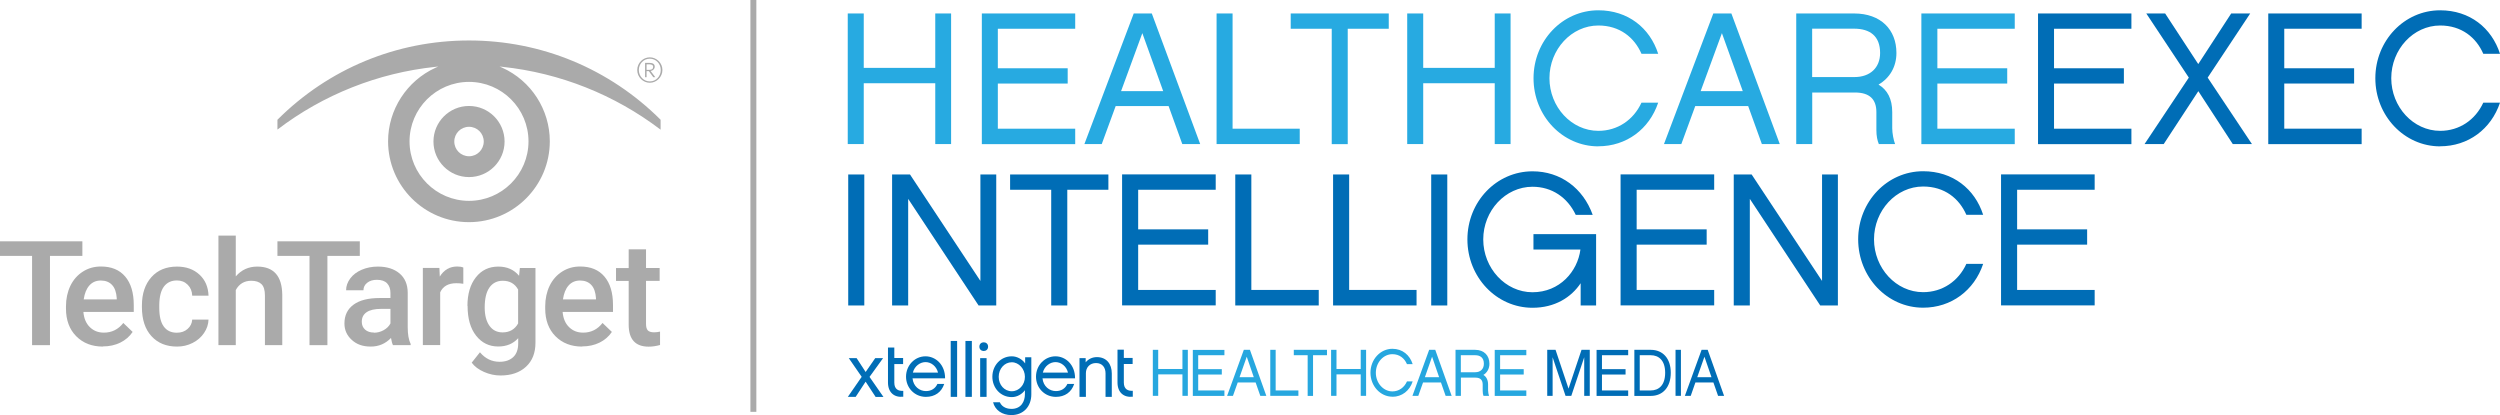 <svg xmlns="http://www.w3.org/2000/svg" id="SearchUnifiedCommunications" viewBox="20.65 18.27 315.66 52.41"><defs><style>.cls-1{fill:#006db6;}.cls-2{fill:#aaa;}.cls-3{fill:#27aae1;}.cls-4{fill:#26a7df;}</style></defs><g><g><path class="cls-4" d="M170.63,62.44v5.81h-.68v-2.71h-3.06v2.71h-.68v-5.81h.68v2.42h3.06v-2.42h.68Z"/><path class="cls-4" d="M175.25,62.44v.68h-3.31v1.76h2.98v.68h-2.98v2.01h3.31v.69h-3.99v-5.81h3.99Z"/><path class="cls-4" d="M176.93,66.56l-.6,1.69h-.74l2.11-5.81h.77l2.07,5.81h-.76l-.59-1.69h-2.26Zm1.14-3.25l-.91,2.59h1.8l-.89-2.59Z"/><path class="cls-4" d="M184.59,68.25h-3.55v-5.81h.68v5.13h2.87v.69Z"/><path class="cls-4" d="M186.44,63.12v5.14h-.68v-5.14h-1.75v-.68h4.19v.68h-1.75Z"/><path class="cls-4" d="M193.14,62.44v5.81h-.68v-2.71h-3.06v2.71h-.68v-5.81h.68v2.42h3.06v-2.42h.68Z"/><path class="cls-4" d="M196.46,68.36c-1.53,0-2.77-1.36-2.77-3.03s1.24-3.02,2.77-3.02c1.27,0,2.2,.79,2.56,1.94h-.72c-.31-.73-.93-1.26-1.84-1.26-1.15,0-2.09,1.06-2.09,2.35s.94,2.35,2.09,2.35c.82,0,1.5-.49,1.84-1.26h.72c-.38,1.18-1.36,1.94-2.56,1.94Z"/><path class="cls-4" d="M200.33,66.56l-.6,1.69h-.74l2.11-5.81h.77l2.07,5.81h-.76l-.59-1.69h-2.26Zm1.14-3.25l-.91,2.59h1.8l-.89-2.59Z"/><path class="cls-4" d="M208.65,68.25h-.69c-.06-.16-.1-.36-.1-.63v-.8c0-.56-.28-.87-.92-.87h-1.83v2.3h-.68v-5.81h2.47c1.14,0,1.81,.72,1.81,1.76,0,.62-.29,1.12-.76,1.41,.38,.23,.59,.64,.59,1.22v.72c0,.22,.06,.54,.12,.7Zm-1.73-2.98c.66,0,1.09-.41,1.09-1.07,0-.75-.43-1.08-1.12-1.08h-1.79v2.15h1.81Z"/><path class="cls-4" d="M213.37,62.44v.68h-3.31v1.76h2.98v.68h-2.98v2.01h3.31v.69h-3.99v-5.81h3.99Z"/><path class="cls-1" d="M221.36,68.25h-.68v-4.87l-1.63,4.87h-.73l-1.63-4.87v4.87h-.68v-5.81h1.05l1.64,4.9,1.64-4.9h1.04v5.81Z"/><path class="cls-1" d="M226.23,62.44v.68h-3.31v1.76h2.98v.68h-2.98v2.01h3.31v.69h-3.99v-5.81h3.99Z"/><path class="cls-1" d="M227.01,62.44h2.07c1.54,0,2.53,1.1,2.53,2.9s-.99,2.92-2.53,2.92h-2.07v-5.81Zm.68,.68v4.45h1.38c1.03,0,1.83-.66,1.83-2.23s-.81-2.22-1.83-2.22h-1.38Z"/><path class="cls-1" d="M232.89,68.25h-.68v-5.81h.68v5.81Z"/><path class="cls-1" d="M234.72,66.56l-.59,1.69h-.74l2.11-5.81h.77l2.07,5.81h-.76l-.59-1.69h-2.26Zm1.14-3.25l-.91,2.59h1.8l-.89-2.59Z"/></g><g><path class="cls-1" d="M129.94,66.47l-1.25,1.91h-.99l1.75-2.53-1.63-2.36h.99l1.14,1.75,1.21-1.75h.99l-1.71,2.37,1.76,2.53h-.99l-1.25-1.91Z"/><path class="cls-1" d="M134.7,68.36c-1.14,.13-1.93-.54-1.93-1.79v-4.42h.8v1.32h1.11v.77h-1.11v2.34c0,.86,.53,1.08,1.13,1.04v.74Z"/><path class="cls-1" d="M139.87,66.75c-.34,1.04-1.18,1.63-2.31,1.63-1.41,0-2.51-1.12-2.51-2.55s1.1-2.57,2.46-2.57c1.26,0,2.48,1.04,2.47,2.78h-4.11c.1,1.02,.88,1.61,1.69,1.61,.69,0,1.19-.33,1.45-.9h.85Zm-.78-1.43c-.2-.8-.86-1.33-1.58-1.33-.67,0-1.39,.49-1.6,1.33h3.17Z"/><path class="cls-1" d="M141.5,68.38h-.81v-7.06h.81v7.06Z"/><path class="cls-1" d="M143.36,68.38h-.81v-7.06h.81v7.06Z"/><path class="cls-1" d="M145.22,68.38h-.81v-4.89h.81v4.89Z"/><path class="cls-1" d="M156.28,66.75c-.34,1.04-1.18,1.63-2.31,1.63-1.41,0-2.51-1.12-2.51-2.55s1.1-2.57,2.46-2.57c1.26,0,2.48,1.04,2.47,2.78h-4.11c.1,1.02,.88,1.61,1.69,1.61,.69,0,1.19-.33,1.45-.9h.85Zm-.78-1.43c-.2-.8-.86-1.33-1.58-1.33-.67,0-1.39,.49-1.6,1.33h3.17Z"/><path class="cls-1" d="M161.04,68.38h-.8v-2.97c0-.75-.42-1.3-1.2-1.3s-1.28,.55-1.28,1.28v2.99h-.81v-4.89h.78v.53c.33-.41,.84-.66,1.42-.66,1.2,0,1.88,.85,1.88,2.07v2.94Z"/><path class="cls-1" d="M163.68,68.36c-1.14,.13-1.93-.54-1.93-1.79v-4.15h.8v1.04h1.11v.77h-1.11v2.34c0,.86,.53,1.08,1.13,1.04v.74Z"/><circle class="cls-1" cx="144.86" cy="62.04" r=".55"/><path class="cls-1" d="M150.87,68.05c0,1.57-1.02,2.63-2.52,2.63-1.16,0-2.06-.62-2.31-1.62h.85c.32,.73,1.1,.84,1.46,.84,1.26,0,1.71-.97,1.71-1.85v-.51c-.35,.48-.96,.87-1.66,.87-1.41,0-2.45-1.15-2.45-2.57s1.05-2.58,2.45-2.58c.72,0,1.35,.41,1.69,.9v-.78h.78v4.67Zm-2.47-4.04c-.92,0-1.65,.82-1.65,1.84s.72,1.82,1.65,1.82,1.66-.82,1.66-1.82-.76-1.84-1.66-1.84Z"/></g></g><g><g><path class="cls-1" d="M129.78,56.84h-2.03v-16.54h2.03v16.54Z"/><path class="cls-1" d="M146.45,56.84h-2.24l-8.89-13.46v13.46h-2.03v-16.54h2.26l8.89,13.44v-13.44h2v16.54Z"/><path class="cls-1" d="M155.41,42.23v14.61h-2.03v-14.61h-5.19v-1.93h12.41v1.93h-5.19Z"/><path class="cls-1" d="M174.15,40.3v1.93h-9.79v5h8.84v1.93h-8.84v5.72h9.79v1.95h-11.82v-16.54h11.82Z"/><path class="cls-1" d="M187.15,56.84h-10.53v-16.54h2.03v14.58h8.51v1.95Z"/><path class="cls-1" d="M199.5,56.84h-10.53v-16.54h2.03v14.58h8.51v1.95Z"/><path class="cls-1" d="M203.39,56.84h-2.03v-16.54h2.03v16.54Z"/><path class="cls-1" d="M222.18,47.83v9.01h-1.95v-2.81c-1.19,1.79-3.26,3.1-6.08,3.1-4.55,0-8.22-3.86-8.22-8.63s3.67-8.6,8.22-8.6c3.53,0,6.39,2.12,7.6,5.5h-2.14c-1.05-2.22-3.03-3.55-5.46-3.55-3.43,0-6.22,3.03-6.22,6.65s2.79,6.67,6.22,6.67,5.69-2.62,6.05-5.39h-5.93v-1.95h7.91Z"/><path class="cls-1" d="M237.09,40.3v1.93h-9.79v5h8.84v1.93h-8.84v5.72h9.79v1.95h-11.82v-16.54h11.82Z"/><path class="cls-1" d="M252.72,56.84h-2.24l-8.89-13.46v13.46h-2.03v-16.54h2.26l8.89,13.44v-13.44h2v16.54Z"/><path class="cls-1" d="M263.47,57.12c-4.53,0-8.2-3.86-8.2-8.63s3.67-8.6,8.2-8.6c3.76,0,6.53,2.24,7.58,5.5h-2.12c-.91-2.07-2.76-3.57-5.46-3.57-3.41,0-6.2,3.03-6.2,6.67s2.79,6.67,6.2,6.67c2.43,0,4.46-1.38,5.46-3.57h2.12c-1.12,3.36-4.03,5.53-7.58,5.53Z"/><path class="cls-1" d="M285.13,40.3v1.93h-9.79v5h8.84v1.93h-8.84v5.72h9.79v1.95h-11.82v-16.54h11.82Z"/></g><g><path class="cls-3" d="M140.74,19.97v16.49h-2v-7.68h-9.03v7.68h-2.02V19.97h2.02v6.87h9.03v-6.87h2Z"/><path class="cls-3" d="M156.41,19.97v1.93h-9.77v4.99h8.82v1.93h-8.82v5.7h9.77v1.95h-11.79V19.97h11.79Z"/><path class="cls-3" d="M161.52,31.66l-1.76,4.8h-2.19l6.23-16.49h2.28l6.11,16.49h-2.26l-1.73-4.8h-6.68Zm3.37-9.22l-2.69,7.34h5.32l-2.64-7.34Z"/><path class="cls-3" d="M184.76,36.46h-10.5V19.97h2.02v14.55h8.48v1.95Z"/><path class="cls-3" d="M190.82,21.9v14.57h-2.02v-14.57h-5.18v-1.93h12.38v1.93h-5.18Z"/><path class="cls-3" d="M211.38,19.97v16.49h-2v-7.68h-9.03v7.68h-2.02V19.97h2.02v6.87h9.03v-6.87h2Z"/><path class="cls-3" d="M222.46,36.75c-4.52,0-8.18-3.85-8.18-8.6s3.66-8.58,8.18-8.58c3.75,0,6.51,2.23,7.56,5.49h-2.11c-.9-2.07-2.76-3.57-5.44-3.57-3.4,0-6.18,3.02-6.18,6.65s2.78,6.65,6.18,6.65c2.42,0,4.44-1.38,5.44-3.56h2.11c-1.12,3.35-4.02,5.51-7.56,5.51Z"/><path class="cls-3" d="M234.7,31.66l-1.76,4.8h-2.19l6.23-16.49h2.28l6.11,16.49h-2.26l-1.73-4.8h-6.68Zm3.37-9.22l-2.69,7.34h5.32l-2.64-7.34Z"/><path class="cls-3" d="M259.92,36.46h-2.04c-.19-.45-.31-1.02-.31-1.78v-2.26c0-1.59-.83-2.47-2.71-2.47h-5.39v6.51h-2.02V19.97h7.3c3.38,0,5.35,2.04,5.35,4.99,0,1.76-.86,3.18-2.26,3.99,1.12,.67,1.73,1.81,1.73,3.47v2.04c0,.62,.17,1.52,.36,2Zm-5.11-8.46c1.95,0,3.23-1.16,3.23-3.04,0-2.14-1.28-3.07-3.3-3.07h-5.28v6.11h5.35Z"/><path class="cls-3" d="M275.04,19.97v1.93h-9.77v4.99h8.82v1.93h-8.82v5.7h9.77v1.95h-11.79V19.97h11.79Z"/><path class="cls-1" d="M289.77,19.97v1.93h-9.77v4.99h8.82v1.93h-8.82v5.7h9.77v1.95h-11.79V19.97h11.79Z"/><path class="cls-1" d="M291.63,19.97h2.4l4.18,6.39,4.16-6.39h2.4l-5.37,8.1,5.59,8.39h-2.42l-4.35-6.68-4.37,6.68h-2.42l5.59-8.39-5.37-8.1Z"/><path class="cls-1" d="M318.84,19.97v1.93h-9.77v4.99h8.82v1.93h-8.82v5.7h9.77v1.95h-11.79V19.97h11.79Z"/><path class="cls-1" d="M328.75,36.75c-4.52,0-8.18-3.85-8.18-8.6s3.66-8.58,8.18-8.58c3.75,0,6.51,2.23,7.56,5.49h-2.11c-.9-2.07-2.76-3.57-5.44-3.57-3.4,0-6.18,3.02-6.18,6.65s2.78,6.65,6.18,6.65c2.42,0,4.44-1.38,5.44-3.56h2.11c-1.12,3.35-4.02,5.51-7.56,5.51Z"/></g></g><g><rect class="cls-2" x="115.4" y="18.27" width=".75" height="52"/><g><g><path class="cls-2" d="M31.05,50.58h-4.09v11.27h-2.26v-11.27h-4.05v-1.84h10.4v1.84Z"/><path class="cls-2" d="M33.64,62.03c-1.39,0-2.51-.44-3.37-1.31s-1.29-2.04-1.29-3.49v-.27c0-.97,.19-1.84,.56-2.61,.37-.76,.9-1.36,1.58-1.79s1.43-.64,2.27-.64c1.33,0,2.35,.42,3.07,1.27,.72,.85,1.08,2.04,1.08,3.59v.88h-6.36c.07,.8,.33,1.44,.81,1.91s1.06,.7,1.78,.7c1,0,1.82-.41,2.45-1.22l1.18,1.13c-.39,.58-.91,1.03-1.56,1.35-.65,.32-1.38,.48-2.19,.48Zm-.26-8.34c-.6,0-1.08,.21-1.45,.63-.37,.42-.6,1-.71,1.75h4.17v-.16c-.05-.73-.24-1.29-.59-1.66-.34-.37-.82-.56-1.42-.56Z"/><path class="cls-2" d="M42.98,60.28c.55,0,1-.16,1.36-.48s.55-.71,.58-1.18h2.06c-.02,.61-.21,1.17-.57,1.7-.35,.52-.83,.94-1.44,1.25-.61,.31-1.26,.46-1.96,.46-1.36,0-2.44-.44-3.24-1.32-.8-.88-1.2-2.1-1.2-3.65v-.23c0-1.48,.4-2.67,1.19-3.56,.79-.89,1.87-1.34,3.24-1.34,1.16,0,2.1,.34,2.83,1.01,.73,.67,1.11,1.56,1.15,2.66h-2.06c-.02-.56-.21-1.02-.57-1.38-.36-.36-.81-.54-1.36-.54-.71,0-1.25,.26-1.64,.77-.38,.51-.58,1.29-.59,2.34v.35c0,1.06,.19,1.84,.57,2.36,.38,.52,.93,.78,1.65,.78Z"/><path class="cls-2" d="M50.42,53.17c.71-.83,1.62-1.24,2.71-1.24,2.08,0,3.13,1.19,3.16,3.56v6.36h-2.19v-6.28c0-.67-.15-1.15-.44-1.43-.29-.28-.72-.42-1.28-.42-.88,0-1.53,.39-1.96,1.17v6.96h-2.19v-13.83h2.19v5.15Z"/><path class="cls-2" d="M66.08,50.58h-4.09v11.27h-2.26v-11.27h-4.05v-1.84h10.4v1.84Z"/><path class="cls-2" d="M70.27,61.85c-.1-.19-.18-.49-.25-.91-.7,.73-1.55,1.09-2.56,1.09s-1.78-.28-2.39-.84c-.62-.56-.93-1.25-.93-2.07,0-1.04,.39-1.83,1.16-2.39,.77-.56,1.87-.83,3.31-.83h1.34v-.64c0-.5-.14-.91-.42-1.21s-.71-.45-1.29-.45c-.5,0-.91,.12-1.22,.37-.32,.25-.48,.57-.48,.95h-2.19c0-.53,.18-1.03,.53-1.5s.84-.83,1.44-1.09c.61-.26,1.29-.4,2.04-.4,1.14,0,2.05,.29,2.73,.86s1.03,1.38,1.04,2.42v4.39c0,.88,.12,1.58,.37,2.1v.15h-2.23Zm-2.4-1.57c.43,0,.84-.11,1.22-.32,.38-.21,.67-.49,.86-.85v-1.84h-1.18c-.81,0-1.42,.14-1.83,.42-.41,.28-.61,.68-.61,1.2,0,.42,.14,.75,.42,1,.28,.25,.65,.37,1.12,.37Z"/><path class="cls-2" d="M79.15,54.1c-.29-.05-.59-.07-.89-.07-1,0-1.68,.38-2.03,1.15v6.66h-2.19v-9.74h2.09l.05,1.09c.53-.85,1.26-1.27,2.2-1.27,.31,0,.57,.04,.77,.13v2.05Z"/><path class="cls-2" d="M79.67,56.9c0-1.51,.36-2.72,1.07-3.62,.71-.9,1.65-1.35,2.83-1.35,1.11,0,1.98,.39,2.62,1.16l.1-.98h1.97v9.44c0,1.28-.4,2.29-1.19,3.02-.8,.74-1.87,1.11-3.22,1.11-.71,0-1.41-.15-2.09-.45-.68-.3-1.2-.69-1.55-1.17l1.04-1.31c.67,.8,1.5,1.2,2.48,1.2,.73,0,1.3-.2,1.72-.59,.42-.39,.63-.97,.63-1.73v-.66c-.63,.7-1.47,1.05-2.52,1.05-1.14,0-2.07-.45-2.79-1.36-.72-.91-1.08-2.16-1.08-3.76Zm2.18,.19c0,.98,.2,1.75,.6,2.31,.4,.56,.95,.84,1.66,.84,.88,0,1.54-.38,1.96-1.13v-4.28c-.41-.74-1.06-1.11-1.94-1.11-.72,0-1.28,.29-1.68,.85-.4,.57-.6,1.41-.6,2.52Z"/><path class="cls-2" d="M94.15,62.03c-1.39,0-2.51-.44-3.37-1.31s-1.29-2.04-1.29-3.49v-.27c0-.97,.19-1.84,.56-2.61,.37-.76,.9-1.36,1.58-1.79s1.43-.64,2.27-.64c1.33,0,2.35,.42,3.07,1.27,.72,.85,1.08,2.04,1.08,3.59v.88h-6.36c.07,.8,.33,1.44,.81,1.91s1.06,.7,1.78,.7c1,0,1.82-.41,2.45-1.22l1.18,1.13c-.39,.58-.91,1.03-1.56,1.35-.65,.32-1.38,.48-2.19,.48Zm-.26-8.34c-.6,0-1.08,.21-1.45,.63-.37,.42-.6,1-.71,1.75h4.17v-.16c-.05-.73-.24-1.29-.59-1.66-.34-.37-.82-.56-1.42-.56Z"/><path class="cls-2" d="M102.22,49.74v2.37h1.72v1.62h-1.72v5.44c0,.37,.07,.64,.22,.81,.15,.16,.41,.25,.79,.25,.25,0,.51-.03,.76-.09v1.69c-.5,.14-.98,.21-1.44,.21-1.68,0-2.52-.93-2.52-2.78v-5.52h-1.6v-1.62h1.6v-2.37h2.19Z"/></g><path class="cls-2" d="M102.7,28.72c-.85,0-1.59-.71-1.59-1.61s.74-1.6,1.59-1.6,1.59,.71,1.59,1.6-.75,1.61-1.59,1.61m0-3.04c-.79,0-1.39,.65-1.39,1.43s.6,1.44,1.39,1.44,1.38-.65,1.38-1.44-.6-1.43-1.38-1.43m.44,2.34l-.57-.77h-.28v.77h-.19v-1.81h.55c.45,0,.67,.16,.67,.49,0,.28-.25,.51-.52,.53l.59,.79h-.25Zm-.54-1.63h-.31v.7h.35c.31,0,.48-.12,.48-.38,0-.27-.27-.32-.52-.32"/><g><path class="cls-2" d="M104.06,34.63v-1.24c-6.47-6.45-15.06-10.01-24.19-10.01s-17.72,3.55-24.19,10.01v1.24c5.8-4.42,12.69-7.15,19.94-7.92l.37-.04-.34,.15c-3.64,1.66-6,5.3-6,9.29,0,5.63,4.58,10.21,10.21,10.21s10.21-4.58,10.21-10.21c0-3.99-2.35-7.64-6-9.29l-.34-.15,.37,.04c7.25,.77,14.14,3.51,19.94,7.92Zm-16.68,1.49c0,4.14-3.37,7.51-7.51,7.51s-7.51-3.37-7.51-7.51,3.37-7.51,7.51-7.51,7.51,3.37,7.51,7.51Z"/><path class="cls-2" d="M75.38,36.14c0,2.48,2.01,4.49,4.49,4.49s4.49-2.01,4.49-4.49-2.01-4.49-4.49-4.49-4.49,2.01-4.49,4.49Zm6.35,0c0,1.02-.83,1.86-1.86,1.86s-1.86-.83-1.86-1.86,.83-1.86,1.86-1.86,1.86,.83,1.86,1.86Z"/></g></g></g></svg>